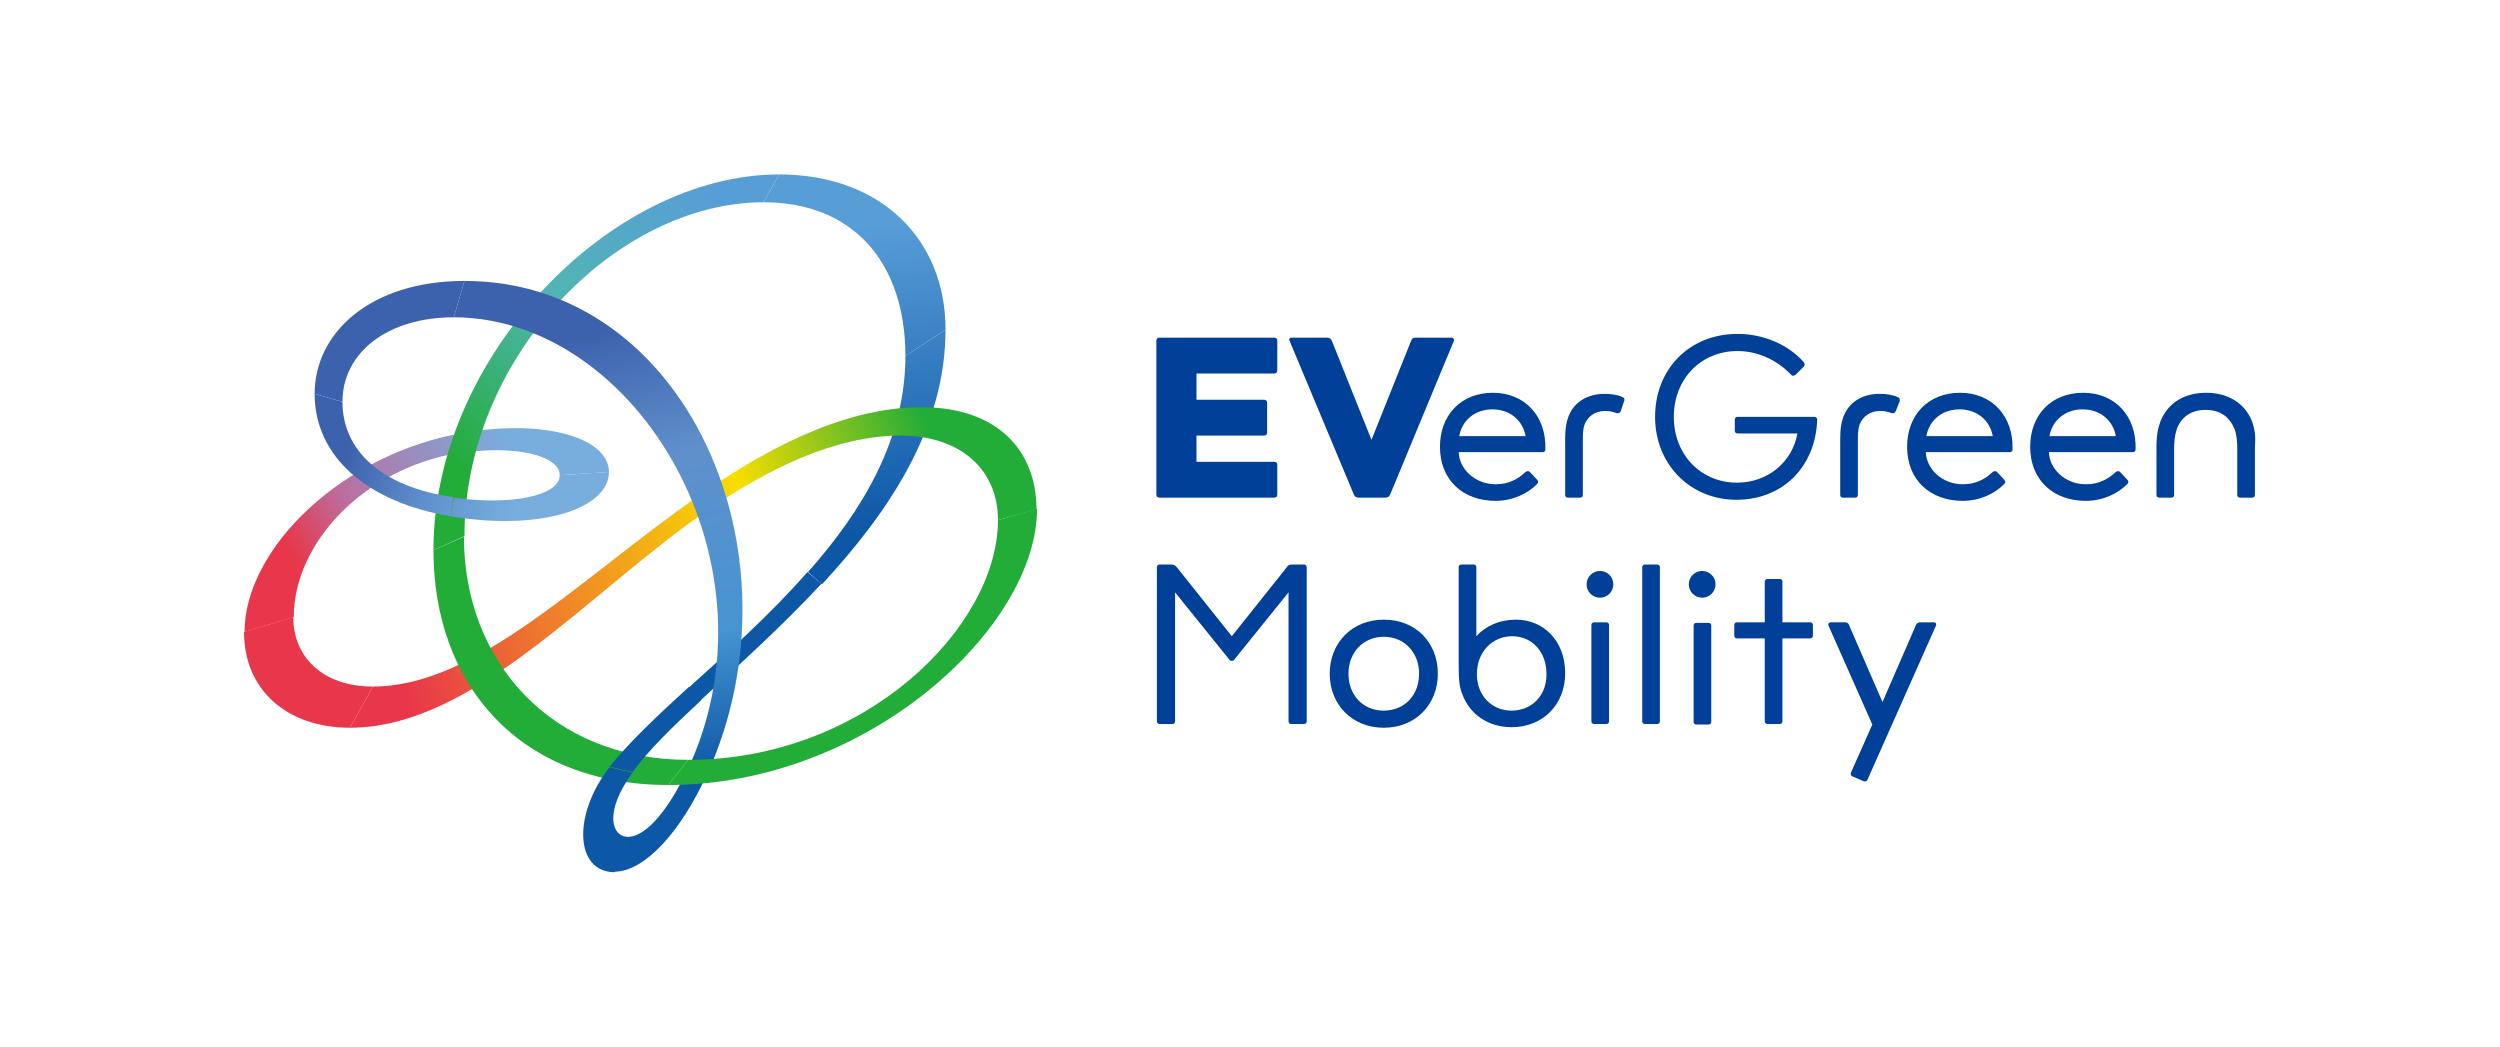 <?xml version="1.0" encoding="utf-8"?>
<!-- Generator: Adobe Illustrator 27.8.1, SVG Export Plug-In . SVG Version: 6.00 Build 0)  -->
<svg version="1.1" id="_レイヤー_2" xmlns="http://www.w3.org/2000/svg" xmlns:xlink="http://www.w3.org/1999/xlink" x="0px"
	 y="0px" width="467.2px" height="195.6px" viewBox="0 0 467.2 195.6" style="enable-background:new 0 0 467.2 195.6;"
	 xml:space="preserve">
<style type="text/css">
	.st0{fill:none;}
	.st1{fill:#0D57A7;}
	.st2{fill:url(#SVGID_1_);}
	.st3{fill:url(#SVGID_00000083767148321159211420000003934774991105323431_);}
	.st4{fill:url(#SVGID_00000116931427817968612740000002814247372521819317_);}
	.st5{fill:url(#SVGID_00000057861186223990141170000011873218829695324822_);}
	.st6{fill:#22AC38;}
	.st7{fill:url(#SVGID_00000082356590984062439990000014311781825455169416_);}
	.st8{fill:url(#SVGID_00000093137701677066988020000017524253219845350784_);}
	.st9{fill:#E8374A;}
	.st10{fill:url(#SVGID_00000083073777215857238840000017226063363554422661_);}
	.st11{fill:url(#SVGID_00000180359974667837843730000015708386034376409746_);}
	.st12{fill:#3D62AD;}
	.st13{fill:url(#SVGID_00000088103454441874880340000008908440685253300358_);}
	.st14{fill:url(#SVGID_00000044866729027628104550000001696620810352375175_);}
	.st15{fill:#004098;}
</style>
<g id="_レイヤー_1-2">
	<g>
		<rect class="st0" width="467.2" height="195.6"/>
		<g>
			<path class="st1" d="M128.6,128.6c7.2-6.5,15.3-13.7,22.3-21.7l2.6,2.2c-7.5,8.1-15.7,15.4-22.6,21.8L128.6,128.6L128.6,128.6z"
				/>
			<g>
				
					<linearGradient id="SVGID_1_" gradientUnits="userSpaceOnUse" x1="165.427" y1="98.97" x2="159.337" y2="155.63" gradientTransform="matrix(1 0 0 -1 0 198)">
					<stop  offset="0" style="stop-color:#0D57A7"/>
					<stop  offset="1" style="stop-color:#579ED7"/>
				</linearGradient>
				<path class="st2" d="M151,106.9c10.2-11.5,18.2-24.8,18.2-40.4l7.5-4.9c0,18.4-10.6,34.1-23.1,47.6L151,106.9L151,106.9z"/>
				
					<linearGradient id="SVGID_00000074430043494529037190000017680120939644437159_" gradientUnits="userSpaceOnUse" x1="56.592" y1="90.726" x2="97.242" y2="111.856" gradientTransform="matrix(1 0 0 -1 0 198)">
					<stop  offset="0" style="stop-color:#E8374A"/>
					<stop  offset="0.3" style="stop-color:#BA6FA0"/>
					<stop  offset="1" style="stop-color:#77AEDE"/>
				</linearGradient>
				<path style="fill:url(#SVGID_00000074430043494529037190000017680120939644437159_);" d="M87.1,80.8c15.2-2.5,26.7,1.2,26.7,7.4
					l-9.2,0.6c0-3.8-8.9-5.7-18.7-4.1L87.1,80.8L87.1,80.8z"/>
				
					<linearGradient id="SVGID_00000022531122408154410530000008413686254781599907_" gradientUnits="userSpaceOnUse" x1="55.222" y1="93.346" x2="95.882" y2="114.475" gradientTransform="matrix(1 0 0 -1 0 198)">
					<stop  offset="0" style="stop-color:#E8374A"/>
					<stop  offset="0.3" style="stop-color:#BA6FA0"/>
					<stop  offset="1" style="stop-color:#77AEDE"/>
				</linearGradient>
				<path style="fill:url(#SVGID_00000022531122408154410530000008413686254781599907_);" d="M85.9,84.6c-18.2,3-31,17.1-31,30.7
					l-9.2,2.8c0-15.5,18.2-33.5,41.4-37.3"/>
				
					<linearGradient id="SVGID_00000075122221075021110060000008972164489994585268_" gradientUnits="userSpaceOnUse" x1="73.97" y1="73.03" x2="176.07" y2="111.39" gradientTransform="matrix(1 0 0 -1 0 198)">
					<stop  offset="0" style="stop-color:#E8374A"/>
					<stop  offset="0.66" style="stop-color:#F8DE00"/>
					<stop  offset="1" style="stop-color:#22AC38"/>
				</linearGradient>
				<path style="fill:url(#SVGID_00000075122221075021110060000008972164489994585268_);" d="M186.5,97.2c0-9.6-7.2-15.8-18.2-15.8
					c-12.3,0-25,6.4-35.7,13.7c-22.1,15-43.8,40.9-67.2,40.9l4.3-7.7c19.5,0,38.9-20.4,61.1-35.8c10.6-7.4,25.9-16.4,41.4-16.4
					c14.1,0,21.5,8,21.5,19.1L186.5,97.2L186.5,97.2z"/>
				<path class="st6" d="M86.7,100.3c0,23.2,16.2,41.7,41.9,41.7l-3.7,4.7c-28.1,0-43.9-19-43.9-43.9L86.7,100.3L86.7,100.3z"/>
				
					<linearGradient id="SVGID_00000147923050691616131060000011616384417317990786_" gradientUnits="userSpaceOnUse" x1="131.905" y1="161.786" x2="85.035" y2="110.946" gradientTransform="matrix(1 0 0 -1 0 198)">
					<stop  offset="0" style="stop-color:#579ED7"/>
					<stop  offset="0.5" style="stop-color:#50B6B1"/>
					<stop  offset="1" style="stop-color:#22AC38"/>
				</linearGradient>
				<path style="fill:url(#SVGID_00000147923050691616131060000011616384417317990786_);" d="M81,102.8c0-36,33-70.2,64.6-70.2
					l-2.9,5.2c-27.5,0-55.9,29-55.9,62.4L81,102.8z"/>
				
					<linearGradient id="SVGID_00000067215802420704593900000000104603705532763277_" gradientUnits="userSpaceOnUse" x1="165.081" y1="98.93" x2="158.99" y2="155.59" gradientTransform="matrix(1 0 0 -1 0 198)">
					<stop  offset="0" style="stop-color:#0D57A7"/>
					<stop  offset="1" style="stop-color:#579ED7"/>
				</linearGradient>
				<path style="fill:url(#SVGID_00000067215802420704593900000000104603705532763277_);" d="M169.2,66.5c0-17.1-9.5-28.7-26.5-28.7
					l2.9-5.2c19,0,31.1,12.1,31.1,29L169.2,66.5L169.2,66.5z"/>
				<path class="st9" d="M54.8,115.3c0,7.4,5.4,13,14.9,13l-4.3,7.7c-11.7,0-19.8-7-19.8-17.9C45.6,118.1,54.8,115.3,54.8,115.3z"/>
				
					<linearGradient id="SVGID_00000056427775495652611100000008351804201565280696_" gradientUnits="userSpaceOnUse" x1="107.296" y1="134.871" x2="126.757" y2="51.992" gradientTransform="matrix(1 0 0 -1 0 198)">
					<stop  offset="0" style="stop-color:#3D62AD"/>
					<stop  offset="0.3" style="stop-color:#5F90CC"/>
					<stop  offset="0.7" style="stop-color:#4694D1"/>
					<stop  offset="1" style="stop-color:#0D57A7"/>
				</linearGradient>
				<path style="fill:url(#SVGID_00000056427775495652611100000008351804201565280696_);" d="M84.8,59.3c34.3,0,62.2,46.6,43.3,85.4
					l4.1-0.1c18.5-41-3.9-92.1-45.4-92.1L84.8,59.3L84.8,59.3z"/>
				
					<linearGradient id="SVGID_00000173850218108298216520000017663608130508548013_" gradientUnits="userSpaceOnUse" x1="102.484" y1="133.733" x2="121.944" y2="50.863" gradientTransform="matrix(1 0 0 -1 0 198)">
					<stop  offset="0" style="stop-color:#3D62AD"/>
					<stop  offset="0.3" style="stop-color:#5F90CC"/>
					<stop  offset="0.7" style="stop-color:#4694D1"/>
					<stop  offset="1" style="stop-color:#0D57A7"/>
				</linearGradient>
				<path style="fill:url(#SVGID_00000173850218108298216520000017663608130508548013_);" d="M117.3,156.4c3.7,0,7.9-5.8,10.8-11.8
					l4.1-0.1c-5,11.1-11.8,18.4-17.4,18.4L117.3,156.4L117.3,156.4z"/>
				<path class="st1" d="M118.2,144.4c-5.4,7.4-3.9,12-0.8,12l-2.5,6.6c-7.5,0-7.9-10.8-1-19.6L118.2,144.4L118.2,144.4z"/>
				<path class="st12" d="M58.8,73.6c0-11.4,10.4-21.1,28-21.1l-2,6.8C72.4,59.3,64,65.9,64,75.1C64,75.1,58.8,73.6,58.8,73.6z"/>
				<path class="st6" d="M193.8,95.1c0,22.1-31.6,51.6-68.9,51.6l3.7-4.7c33.1,0,57.9-24.9,57.9-44.8L193.8,95.1L193.8,95.1z"/>
				
					<linearGradient id="SVGID_00000062890067540088263530000015716646930758477716_" gradientUnits="userSpaceOnUse" x1="65.22" y1="114.849" x2="96.84" y2="104.219" gradientTransform="matrix(1 0 0 -1 0 198)">
					<stop  offset="0" style="stop-color:#3D62AD"/>
					<stop  offset="0.5" style="stop-color:#5F90CC"/>
					<stop  offset="1" style="stop-color:#77AEDE"/>
				</linearGradient>
				<path style="fill:url(#SVGID_00000062890067540088263530000015716646930758477716_);" d="M84.3,96.5
					c-15.6-2.6-25.5-11.1-25.5-22.9l5.2,1.5c0,9,7.2,15.9,20.7,17.8L84.3,96.5L84.3,96.5z"/>
				
					<linearGradient id="SVGID_00000070087150347567640760000006767927906993047210_" gradientUnits="userSpaceOnUse" x1="65.881" y1="116.814" x2="97.501" y2="106.184" gradientTransform="matrix(1 0 0 -1 0 198)">
					<stop  offset="0" style="stop-color:#3D62AD"/>
					<stop  offset="0.5" style="stop-color:#5F90CC"/>
					<stop  offset="1" style="stop-color:#77AEDE"/>
				</linearGradient>
				<path style="fill:url(#SVGID_00000070087150347567640760000006767927906993047210_);" d="M104.6,88.8c0,3.9-9.3,5.7-19.8,4.2
					l-0.5,3.5c16.9,2.8,29.5-1.5,29.5-8.3C113.8,88.2,104.6,88.8,104.6,88.8z"/>
				<path class="st1" d="M131,130.9c-5.3,4.9-9.9,9.4-12.8,13.4l-4.3-1c3.7-4.6,8.9-9.5,14.8-14.9L131,130.9z"/>
			</g>
		</g>
		<g>
			<path class="st15" d="M354.6,74.2c-0.8-0.4-2.1-0.6-3.3-0.6c-3.1,0-5.5,1.4-6.6,3.8c-0.6,1.3-0.8,2.8-0.8,4.5v10.6
				c0,0.3,0.2,0.5,0.5,0.5h2.3c0.3,0,0.5-0.2,0.5-0.5v-10c0-1.1,0-2.2,0.3-3.1c0.6-1.6,2-2.6,3.9-2.6c0.9,0,1.5,0.2,2.1,0.4
				c0.4,0.1,0.6,0,0.8-0.4L355,75C355.1,74.6,355,74.3,354.6,74.2L354.6,74.2z"/>
			<path class="st15" d="M420.8,78.6c-1.3-3.2-4.4-5.2-8.5-5.2s-7.1,1.9-8.5,5.2c-0.5,1.3-0.8,2.8-0.8,4.8v9.1
				c0,0.3,0.2,0.5,0.5,0.5h2.3c0.3,0,0.5-0.2,0.5-0.5v-8.5c0-1.4,0.1-2.6,0.5-3.8c0.8-2.2,2.6-3.6,5.4-3.6s4.5,1.4,5.4,3.6
				c0.4,1.1,0.5,2.3,0.5,3.8v8.5c0,0.3,0.2,0.5,0.5,0.5h2.3c0.3,0,0.5-0.2,0.5-0.5v-9.1C421.6,81.4,421.3,79.9,420.8,78.6
				L420.8,78.6z"/>
			<path class="st15" d="M258.6,115.8c-5.9,0-10.1,4.3-10.1,10.1s4.2,10.1,10.1,10.1c5.9,0,10.1-4.3,10.1-10.1
				S264.6,115.8,258.6,115.8z M258.6,132.8c-3.9,0-6.6-2.9-6.6-6.9s2.8-6.9,6.6-6.9s6.6,2.9,6.6,6.9S262.5,132.8,258.6,132.8z"/>
			<path class="st15" d="M310.2,134.8c0,0.3-0.2,0.5-0.5,0.5h-2.3c-0.3,0-0.5-0.2-0.5-0.5V106c0-0.3,0.2-0.5,0.5-0.5h2.3
				c0.3,0,0.5,0.2,0.5,0.5V134.8z"/>
			<path class="st15" d="M333.1,134.8c0,0.3-0.2,0.5-0.5,0.5h-2.3c-0.3,0-0.5-0.2-0.5-0.5v-15.5h-5.2c-0.3,0-0.5-0.2-0.5-0.5v-2
				c0-0.3,0.2-0.5,0.5-0.5h5.2v-7.6c0-0.3,0.2-0.5,0.5-0.5h2.3c0.3,0,0.5,0.2,0.5,0.5v7.6h5.2c0.3,0,0.5,0.2,0.5,0.5v2
				c0,0.3-0.2,0.5-0.5,0.5h-5.2V134.8z"/>
			<path class="st15" d="M366.3,73.4c-6,0-9.9,4.2-9.9,10.1c0,6.2,4.3,10.1,10.4,10.1c3.2,0,6.1-1.4,7.8-3.2c0.2-0.2,0.2-0.5,0-0.7
				l-1.4-1.5c-0.2-0.2-0.5-0.2-0.8,0c-1.4,1.3-3.1,2.3-5.6,2.3c-3.9,0-6.8-2.9-6.9-6h15.7c0.3,0,0.5-0.2,0.5-0.5
				C376.3,77.7,372.2,73.4,366.3,73.4L366.3,73.4z M360,81.5c0.5-2.9,2.9-5,6.2-5s5.7,2.1,6.2,5H360L360,81.5z"/>
			<path class="st15" d="M389.3,73.4c-6,0-9.9,4.2-9.9,10.1c0,6.2,4.3,10.1,10.4,10.1c3.2,0,6.1-1.4,7.8-3.2c0.2-0.2,0.2-0.5,0-0.7
				l-1.4-1.5c-0.2-0.2-0.5-0.2-0.8,0c-1.4,1.3-3.1,2.3-5.6,2.3c-3.9,0-6.8-2.9-6.9-6h15.7c0.3,0,0.5-0.2,0.5-0.5
				C399.3,77.7,395.2,73.4,389.3,73.4L389.3,73.4z M383,81.5c0.5-2.9,2.9-5,6.2-5s5.7,2.1,6.2,5H383L383,81.5z"/>
			<path class="st15" d="M283.3,115.8c-3.1,0-5.7,1.2-7.4,3.1V106c0-0.3-0.2-0.5-0.5-0.5h-2.3c-0.3,0-0.5,0.2-0.5,0.5v18.9
				c0,1.8,0.1,3.5,0.7,4.9c1.4,3.7,4.8,6.1,9.2,6.1c5.7,0,10-4.1,10-10.1S288.5,115.8,283.3,115.8L283.3,115.8z M282.5,132.8
				c-3.8,0-6.5-2.9-6.5-6.8c0-4.2,2.9-7.1,6.6-7.1s6.4,2.9,6.4,7C289.1,129.9,286.3,132.8,282.5,132.8L282.5,132.8z"/>
			<path class="st15" d="M300.7,134.8c0,0.3-0.2,0.5-0.5,0.5h-2.3c-0.3,0-0.5-0.2-0.5-0.5v-18c0-0.3,0.2-0.5,0.5-0.5h2.3
				c0.3,0,0.5,0.2,0.5,0.5V134.8z"/>
			<circle class="st15" cx="299" cy="109.2" r="2.5"/>
			<path class="st15" d="M316.5,116.9c0-0.3,0.2-0.5,0.5-0.5h2.3c0.3,0,0.5,0.2,0.5,0.5v18c0,0.3-0.2,0.5-0.5,0.5H317
				c-0.3,0-0.5-0.2-0.5-0.5C316.5,134.9,316.5,116.9,316.5,116.9z"/>
			<circle class="st15" cx="318.1" cy="109.2" r="2.5"/>
			<path class="st15" d="M230.2,123.5c0.3,0,0.4-0.1,0.6-0.4l10-12.4v24.1c0,0.3,0.2,0.5,0.5,0.5h2.4c0.3,0,0.5-0.2,0.5-0.5V106
				c0-0.3-0.2-0.5-0.5-0.5h-2.2c-0.5,0-0.8,0.1-1.1,0.6l-10.2,12.8l-10.2-12.8c-0.3-0.4-0.6-0.6-1.1-0.6h-2.2
				c-0.3,0-0.5,0.2-0.5,0.5v28.8c0,0.3,0.2,0.5,0.5,0.5h2.4c0.3,0,0.5-0.2,0.5-0.5v-24.1l10,12.4
				C229.8,123.4,229.9,123.5,230.2,123.5L230.2,123.5z"/>
			<path class="st15" d="M361.4,116.3h-2.6c-0.3,0-0.6,0.2-0.7,0.4l-6.3,14.5l-6.3-14.5c-0.1-0.3-0.4-0.4-0.7-0.4h-2.7
				c-0.3,0-0.5,0.2-0.4,0.6l8.2,18.5l-4,9c-0.1,0.3,0,0.6,0.3,0.7l2.1,0.9c0.3,0.1,0.6,0,0.7-0.3l12.8-28.8
				C361.9,116.6,361.8,116.3,361.4,116.3L361.4,116.3z"/>
			<path class="st15" d="M303.2,74.2c-0.8-0.4-2.1-0.6-3.3-0.6c-3.1,0-5.5,1.4-6.6,3.8c-0.6,1.3-0.8,2.8-0.8,4.5v10.6
				c0,0.3,0.2,0.5,0.5,0.5h2.3c0.3,0,0.5-0.2,0.5-0.5v-10c0-1.1,0-2.2,0.3-3.1c0.6-1.6,2-2.6,3.9-2.6c0.9,0,1.5,0.2,2.1,0.4
				c0.4,0.1,0.6,0,0.8-0.4l0.6-1.8C303.7,74.6,303.5,74.3,303.2,74.2L303.2,74.2z"/>
			<path class="st15" d="M271.2,63.1h-6.6c-0.5,0-0.7,0.1-0.9,0.6l-7.4,18.5l-7.4-18.5c-0.2-0.4-0.4-0.6-0.9-0.6h-6.6
				c-0.4,0-0.6,0.3-0.4,0.6L253,92.4c0.2,0.4,0.4,0.6,0.9,0.6h5c0.5,0,0.7-0.2,0.9-0.6l11.9-28.7C271.8,63.4,271.6,63.1,271.2,63.1
				L271.2,63.1z"/>
			<path class="st15" d="M279,73.4c-6,0-9.9,4.2-9.9,10.1c0,6.2,4.3,10.1,10.4,10.1c3.2,0,6.1-1.4,7.8-3.2c0.2-0.2,0.2-0.5,0-0.7
				l-1.4-1.5c-0.2-0.2-0.5-0.2-0.8,0c-1.4,1.3-3.1,2.3-5.6,2.3c-3.9,0-6.8-2.9-6.9-6h15.7c0.3,0,0.5-0.2,0.5-0.5
				C289,77.7,284.9,73.4,279,73.4L279,73.4z M272.7,81.5c0.5-2.9,2.9-5,6.2-5s5.7,2.1,6.2,5H272.7L272.7,81.5z"/>
			<path class="st15" d="M216.7,93c-0.4,0-0.6-0.2-0.6-0.6V63.7c0-0.4,0.2-0.6,0.6-0.6h21.4c0.4,0,0.6,0.2,0.6,0.6v5.5
				c0,0.4-0.2,0.6-0.6,0.6h-14.5v4.9h12.6c0.4,0,0.6,0.2,0.6,0.6v5.5c0,0.4-0.2,0.6-0.6,0.6h-12.6v4.9h14.5c0.4,0,0.6,0.2,0.6,0.6
				v5.5c0,0.4-0.2,0.6-0.6,0.6L216.7,93L216.7,93z"/>
			<path class="st15" d="M339.1,77.9h-14.4c-0.3,0-0.5,0.2-0.5,0.5v2.1c0,0.3,0.2,0.5,0.5,0.5h11.2c-0.9,5.2-5.4,9.2-11.3,9.2
				c-6.7,0-11.8-5.2-11.8-12.3s5.1-12.3,11.9-12.3c3.7,0,7.3,1.6,10,4.4c0.2,0.3,0.6,0.3,0.9,0l1.5-1.5c0.2-0.2,0.2-0.5,0-0.8
				c-2.8-3.2-7.4-5.3-12.4-5.3c-9,0-15.4,6.6-15.4,15.5s6.6,15.5,15.2,15.5s14.8-6.1,15.1-15C339.6,78.2,339.4,77.9,339.1,77.9
				L339.1,77.9z"/>
		</g>
	</g>
</g>
</svg>
